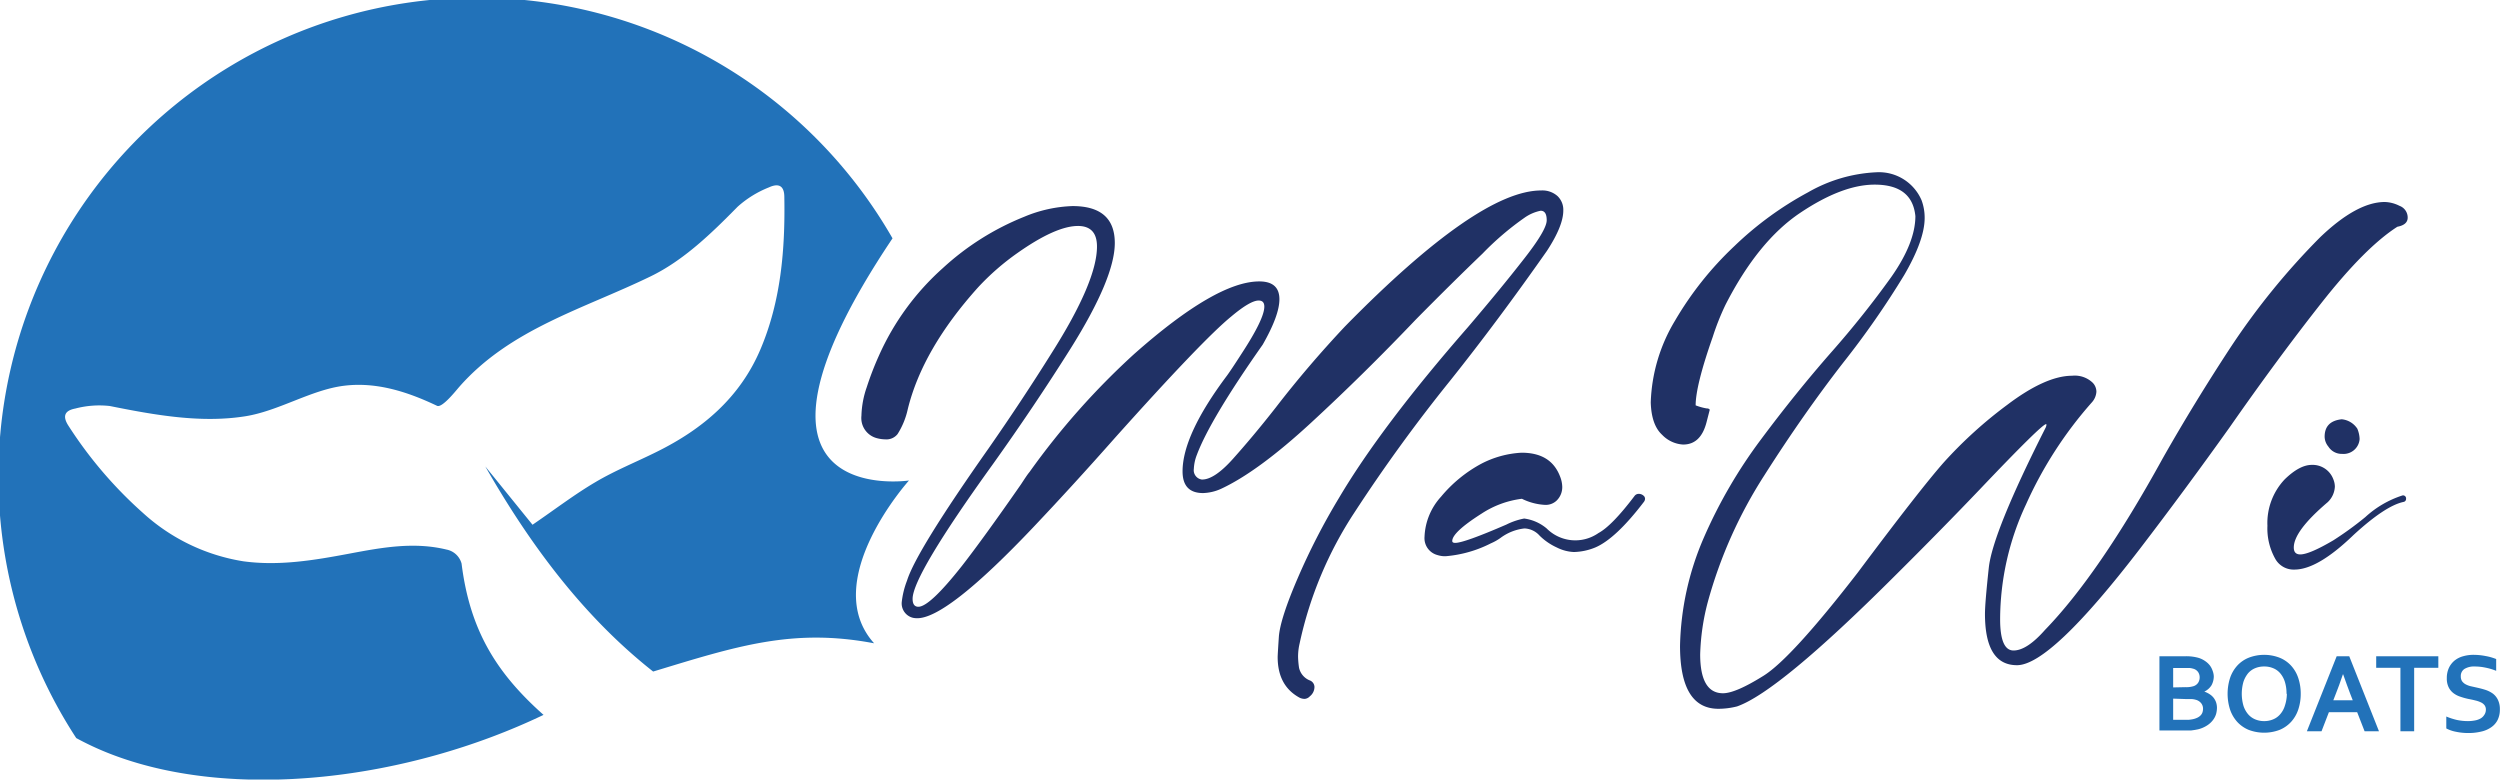 <?xml version="1.0" encoding="UTF-8"?>
<svg xmlns="http://www.w3.org/2000/svg" viewBox="0 0 385.9 120.33">
  <defs>
    <style>.cls-1{fill:#2272b9;}.cls-2{fill:#203165;}</style>
  </defs>
  <g id="Layer_2" data-name="Layer 2">
    <g id="Layer_1-2" data-name="Layer 1">
      <path class="cls-1" d="M137.79,36.76c-28.19,42,2.52,37.41,2.52,37.41s-14,15.56-5.38,25.13c-12.57-2.39-21.23.45-34.11,4.36C90.15,95.24,81.92,84.25,74.91,72c2.54,3.13,5.08,6.28,7.29,9,3.53-2.41,6.51-4.7,9.73-6.59,3-1.78,6.3-3.1,9.45-4.67,7.08-3.5,12.83-8.36,16-15.81s3.83-15.45,3.69-23.5c0-1.69-.8-2.23-2.37-1.51a16.09,16.09,0,0,0-4.85,3c-4,4.07-8.3,8.25-13.38,10.72C90.1,47.69,78.77,50.74,70.87,59.74c-.53.61-2.64,3.28-3.41,2.9-4.52-2.15-9.33-3.73-14.4-3.09S43,63.45,37.83,64.26c-6.82,1.08-13.92-.19-20.89-1.59a14.59,14.59,0,0,0-5.31.39c-1.75.33-2,1.27-1,2.76A64.91,64.91,0,0,0,22.05,79.16a30,30,0,0,0,15.5,7.48c5.54.76,11-.17,16.37-1.18,4.95-.93,9.93-1.86,15-.63A3,3,0,0,1,71.25,87c1.3,10.45,5.51,17,12.65,23.35-21,10.05-47.41,13.26-66.21,6.27a45.47,45.47,0,0,1-5.92-2.69,73.9,73.9,0,1,1,126-77.14"></path>
      <path class="cls-1" d="M341.72,104.38a2.94,2.94,0,0,1-.34,1.38,2.66,2.66,0,0,1-1.12,1v0a3.4,3.4,0,0,1,.79.38,2.49,2.49,0,0,1,.62.54,2.52,2.52,0,0,1,.4.72,2.72,2.72,0,0,1,.14.89,3.91,3.91,0,0,1-.13.91,2.89,2.89,0,0,1-.48.94,3.46,3.46,0,0,1-.9.83,4.56,4.56,0,0,1-1.42.61l-.47.09-.56.08-.7,0h-4.22V101.3h4a6.9,6.9,0,0,1,2.08.26,3.73,3.73,0,0,1,1,.5,3.13,3.13,0,0,1,.72.68,2.89,2.89,0,0,1,.41.8A2.74,2.74,0,0,1,341.72,104.38Zm-4.36,1.69a3.73,3.73,0,0,0,1.29-.17,1.37,1.37,0,0,0,.68-.55,1.53,1.53,0,0,0,.21-.79,1.44,1.44,0,0,0-.24-.82,1.34,1.34,0,0,0-.8-.53,2.48,2.48,0,0,0-.54-.1c-.21,0-.46,0-.77,0h-1.74v3Zm-1.91,1.77v3.27h1.38q.56,0,1,0a5.23,5.23,0,0,0,.68-.1,3,3,0,0,0,.74-.26,1.77,1.77,0,0,0,.47-.36,1.29,1.29,0,0,0,.26-.45,1.84,1.84,0,0,0,.08-.53,1.36,1.36,0,0,0-.27-.84,1.57,1.57,0,0,0-.84-.55,3,3,0,0,0-.59-.11c-.22,0-.51,0-.86,0Z"></path>
      <path class="cls-1" d="M355.14,107.09a7.55,7.55,0,0,1-.38,2.43,5.27,5.27,0,0,1-1.1,1.9,5,5,0,0,1-1.77,1.24,6.74,6.74,0,0,1-4.79,0,5,5,0,0,1-1.77-1.24,5.42,5.42,0,0,1-1.1-1.9,8,8,0,0,1,0-4.86,5.42,5.42,0,0,1,1.1-1.9,4.86,4.86,0,0,1,1.77-1.23,6.6,6.6,0,0,1,4.79,0,4.86,4.86,0,0,1,1.77,1.23,5.27,5.27,0,0,1,1.1,1.9A7.55,7.55,0,0,1,355.14,107.09Zm-2.19,0a6.07,6.07,0,0,0-.26-1.85,3.81,3.81,0,0,0-.72-1.32,2.81,2.81,0,0,0-1.09-.78,3.46,3.46,0,0,0-1.38-.26,3.51,3.51,0,0,0-1.39.26,2.89,2.89,0,0,0-1.09.78,4.17,4.17,0,0,0-.72,1.32,6.71,6.71,0,0,0,0,3.7,3.81,3.81,0,0,0,.72,1.31,2.91,2.91,0,0,0,1.09.79,3.52,3.52,0,0,0,1.39.27,3.47,3.47,0,0,0,1.38-.27,2.83,2.83,0,0,0,1.09-.79,3.51,3.51,0,0,0,.72-1.31A6,6,0,0,0,353,107.09Z"></path>
      <path class="cls-1" d="M363.85,109.93h-4.36l-1.14,2.95h-2.26l4.6-11.58h1.94l4.59,11.58H365Zm-2.2-5.84c-.41,1.21-.77,2.22-1.09,3l-.39,1h3l-.39-1c-.32-.83-.68-1.84-1.09-3Z"></path>
      <path class="cls-1" d="M372.65,112.88h-2.12v-9.8h-3.74V101.3h9.59v1.78h-3.73Z"></path>
      <path class="cls-1" d="M383.72,109.56a1.11,1.11,0,0,0-.22-.72,1.5,1.5,0,0,0-.59-.44,3.85,3.85,0,0,0-.83-.28c-.31-.08-.63-.15-1-.22a9.56,9.56,0,0,1-1.28-.35,3.51,3.51,0,0,1-1.09-.56,2.54,2.54,0,0,1-.74-.91,3,3,0,0,1-.28-1.39,3.73,3.73,0,0,1,.32-1.59,3.29,3.29,0,0,1,.87-1.13,3.59,3.59,0,0,1,1.29-.66,5.71,5.71,0,0,1,1.67-.23,9.87,9.87,0,0,1,1.86.19,8.18,8.18,0,0,1,1.61.46v1.82a9,9,0,0,0-1.73-.51,7.92,7.92,0,0,0-1.55-.16,2.86,2.86,0,0,0-1.62.38,1.29,1.29,0,0,0-.56,1.14,1.36,1.36,0,0,0,.18.73,1.65,1.65,0,0,0,.51.47,3.48,3.48,0,0,0,.73.3l.89.2c.49.11,1,.23,1.4.36a4.24,4.24,0,0,1,1.19.57,2.64,2.64,0,0,1,.83,1,3.27,3.27,0,0,1,.3,1.49,3.58,3.58,0,0,1-.35,1.62,3,3,0,0,1-1,1.13,4.32,4.32,0,0,1-1.54.66,8.31,8.31,0,0,1-2,.22,8.9,8.9,0,0,1-1.86-.19,5.29,5.29,0,0,1-1.52-.52V110.6a9.8,9.8,0,0,0,1.67.54,8.4,8.4,0,0,0,1.68.17,5.52,5.52,0,0,0,1-.09,2.69,2.69,0,0,0,.87-.28,1.59,1.59,0,0,0,.61-.54A1.43,1.43,0,0,0,383.72,109.56Z"></path>
      <path class="cls-2" d="M201.39,107.88a1.88,1.88,0,0,1-.76-.17c-2.27-1.22-3.41-3.31-3.41-6.29,0-.23.06-1.26.18-3.08s1.09-4.87,2.93-9.13a101.88,101.88,0,0,1,6.35-12.34q6.57-11.1,19.91-26.37,5-5.86,8.45-10.28,3.71-4.69,3.71-6.22c0-1-.32-1.47-.94-1.47a6.55,6.55,0,0,0-2.5,1.09,44.51,44.51,0,0,0-6.46,5.52q-4.62,4.43-10.31,10.19-8,8.4-16.18,15.94T188.47,75.46a7.22,7.22,0,0,1-2.76.65c-2.12,0-3.17-1.12-3.17-3.35q0-5.64,6.87-14.8c.43-.59,1.17-1.7,2.23-3.35q3.53-5.4,3.52-7.28c0-.63-.29-.94-.88-.94q-1.29,0-4.23,2.47-4.4,3.59-18,18.79-6.28,7.11-12.45,13.63-13.4,14.14-18,14.15a3.27,3.27,0,0,1-.65-.06,2.28,2.28,0,0,1-1.76-2.4,13.12,13.12,0,0,1,.82-3.35q1.41-4.53,12.57-20.38,5.23-7.51,9.75-14.74,7-11.05,7-16.45,0-3.16-2.93-3.17-3.42,0-9.34,4.17A38.36,38.36,0,0,0,151,44.33q-8.58,9.53-10.87,18.8A11.9,11.9,0,0,1,138.55,67a2.18,2.18,0,0,1-1.88.82,5.26,5.26,0,0,1-1.3-.18,3.21,3.21,0,0,1-2.4-3.46,14.49,14.49,0,0,1,.82-4.41,47.23,47.23,0,0,1,1.88-4.87,39.78,39.78,0,0,1,9.86-13.51,41.09,41.09,0,0,1,12.57-7.93,21,21,0,0,1,7.46-1.65q6.52,0,6.52,5.7,0,5.4-6.81,16.27-5.58,8.87-12,17.86-12.39,17.2-12.4,20.79c0,.82.3,1.23.89,1.23q1.75,0,6.75-6.34,3.34-4.29,9.1-12.57c.59-.9,1-1.53,1.3-1.88a114.57,114.57,0,0,1,16.21-18.27q12.62-11.16,19.26-11.16c2.08,0,3.11.92,3.11,2.76q0,2.48-2.58,7-8.1,11.52-10.16,17a6.75,6.75,0,0,0-.47,2.18,1.45,1.45,0,0,0,1.23,1.64h.06c1.21,0,2.79-1,4.73-3.17s4.16-4.79,6.67-8q4.88-6.33,10.63-12.45,20.61-21,30.3-21a3.51,3.51,0,0,1,2.5.85,2.92,2.92,0,0,1,.91,2.26c0,1.56-.84,3.64-2.53,6.22q-7.58,10.81-14.91,20a249.17,249.17,0,0,0-14.78,20.35,59.51,59.51,0,0,0-8.48,20.24,9,9,0,0,0-.24,2.11,14,14,0,0,0,.15,1.65,2.74,2.74,0,0,0,1.61,1.93,1.11,1.11,0,0,1,.77,1,1.84,1.84,0,0,1-.71,1.47A1.21,1.21,0,0,1,201.39,107.88Z"></path>
      <path class="cls-2" d="M223.13,85.86a3.86,3.86,0,0,1-1.24-.18,2.69,2.69,0,0,1-2-2.82,9.71,9.71,0,0,1,2.55-6.19,21,21,0,0,1,6.2-5.08,15.16,15.16,0,0,1,6.22-1.71c3.06,0,5,1.22,5.94,3.64a4.58,4.58,0,0,1,.35,1.65,2.89,2.89,0,0,1-.88,2.11,2.43,2.43,0,0,1-1.82.65,9.07,9.07,0,0,1-3.53-.94,14.63,14.63,0,0,0-6.22,2.29q-4.53,2.88-4.53,4.23c0,.2.16.29.47.29.9,0,3.53-.94,7.87-2.82a10.51,10.51,0,0,1,2.76-.94,6.76,6.76,0,0,1,3.47,1.53,6.24,6.24,0,0,0,8,.71q2.08-1.12,5.55-5.7a.81.81,0,0,1,.64-.35,1.11,1.11,0,0,1,.89.41.68.68,0,0,1,.11.35.82.82,0,0,1-.17.47q-4.35,5.7-7.52,7.05a9.23,9.23,0,0,1-3.29.7,6.46,6.46,0,0,1-2.64-.7,9.24,9.24,0,0,1-2.65-1.82,3.28,3.28,0,0,0-2.35-1.12,7.57,7.57,0,0,0-3.7,1.47,7.8,7.8,0,0,1-1.46.82A18.75,18.75,0,0,1,223.13,85.86Z"></path>
      <path class="cls-2" d="M265.26,109.41q-5.94,0-5.93-9.75A44.16,44.16,0,0,1,263,83a75.69,75.69,0,0,1,8.81-15.15q5.34-7.17,10.87-13.48a146.16,146.16,0,0,0,9.25-11.6q3.72-5.3,3.73-9.4c-.32-3.25-2.41-4.87-6.29-4.87q-5,0-11.51,4.37T266.32,47.1A39.1,39.1,0,0,0,264.38,52q-2.64,7.52-2.64,10.57a8.79,8.79,0,0,0,1.67.47c.33,0,.5.12.5.24l-.47,1.82q-.88,3.53-3.64,3.52a4.86,4.86,0,0,1-3.23-1.5c-1.1-1-1.69-2.67-1.76-5a26,26,0,0,1,3.75-12.63,51.32,51.32,0,0,1,9.17-11.51,51.84,51.84,0,0,1,11.39-8.31,23.27,23.27,0,0,1,10.57-3.08,7.15,7.15,0,0,1,6.93,4.34,7.77,7.77,0,0,1,.47,2.71q0,3.4-3.17,8.84a133.16,133.16,0,0,1-9.4,13.5Q278.3,64,272.34,73.38a70.53,70.53,0,0,0-8.72,19.53,34.94,34.94,0,0,0-1.18,8.1c0,4,1.18,6,3.52,6,1.3,0,3.38-.9,6.26-2.7s7.72-7.11,14.54-15.92q9.57-12.8,13.27-17a66.68,66.68,0,0,1,9.81-8.9q5.93-4.48,10-4.49a4,4,0,0,1,3.17,1.06,2,2,0,0,1,.59,1.41,2.69,2.69,0,0,1-.7,1.64,61.9,61.9,0,0,0-10.16,15.74,42,42,0,0,0-4,17.74q0,4.81,2.06,4.82t4.87-3.18Q324,88.63,333.8,70.82q4.88-8.62,10.63-17.38a110.4,110.4,0,0,1,13.69-16.8q5.7-5.46,10-5.46a5.31,5.31,0,0,1,2.26.59,1.92,1.92,0,0,1,1.27,1.82q0,1.11-1.59,1.41-4.94,3.16-11.66,11.68T344.14,66q-6.87,9.63-13.8,18.68-13.81,18-19,18-4.94,0-4.94-7.93,0-1.65.59-7.11T315.77,66a1.42,1.42,0,0,0,.12-.41q0-.12-.06-.12-.65,0-10.16,10-6,6.29-13.33,13.57-17.8,17.75-24.2,20A11.8,11.8,0,0,1,265.26,109.41Z"></path>
      <path class="cls-2" d="M354.19,87.92a3.25,3.25,0,0,1-2.94-1.59A9.56,9.56,0,0,1,350,81.16,9.81,9.81,0,0,1,352.66,74q2.29-2.23,4.17-2.24A3.41,3.41,0,0,1,360.18,74a3.11,3.11,0,0,1,.23,1.11,3.52,3.52,0,0,1-1.11,2.41q-5.24,4.45-5.23,7c0,.7.33,1.06,1,1.06q1.41,0,5.11-2.18a51.15,51.15,0,0,0,4.93-3.58,15.46,15.46,0,0,1,5.76-3.35.47.47,0,0,1,.53.53.46.46,0,0,1-.36.47q-2.82.58-7.75,5.11Q357.77,87.91,354.19,87.92Zm7.34-17.86a2.43,2.43,0,0,1-2.12-1.12,2.46,2.46,0,0,1-.58-1.52q0-2.42,2.64-2.7a3.24,3.24,0,0,1,2.41,1.46,4.46,4.46,0,0,1,.35,1.59,2.45,2.45,0,0,1-.65,1.5A2.48,2.48,0,0,1,361.53,70.06Z"></path>
    </g>
  </g>
</svg>
